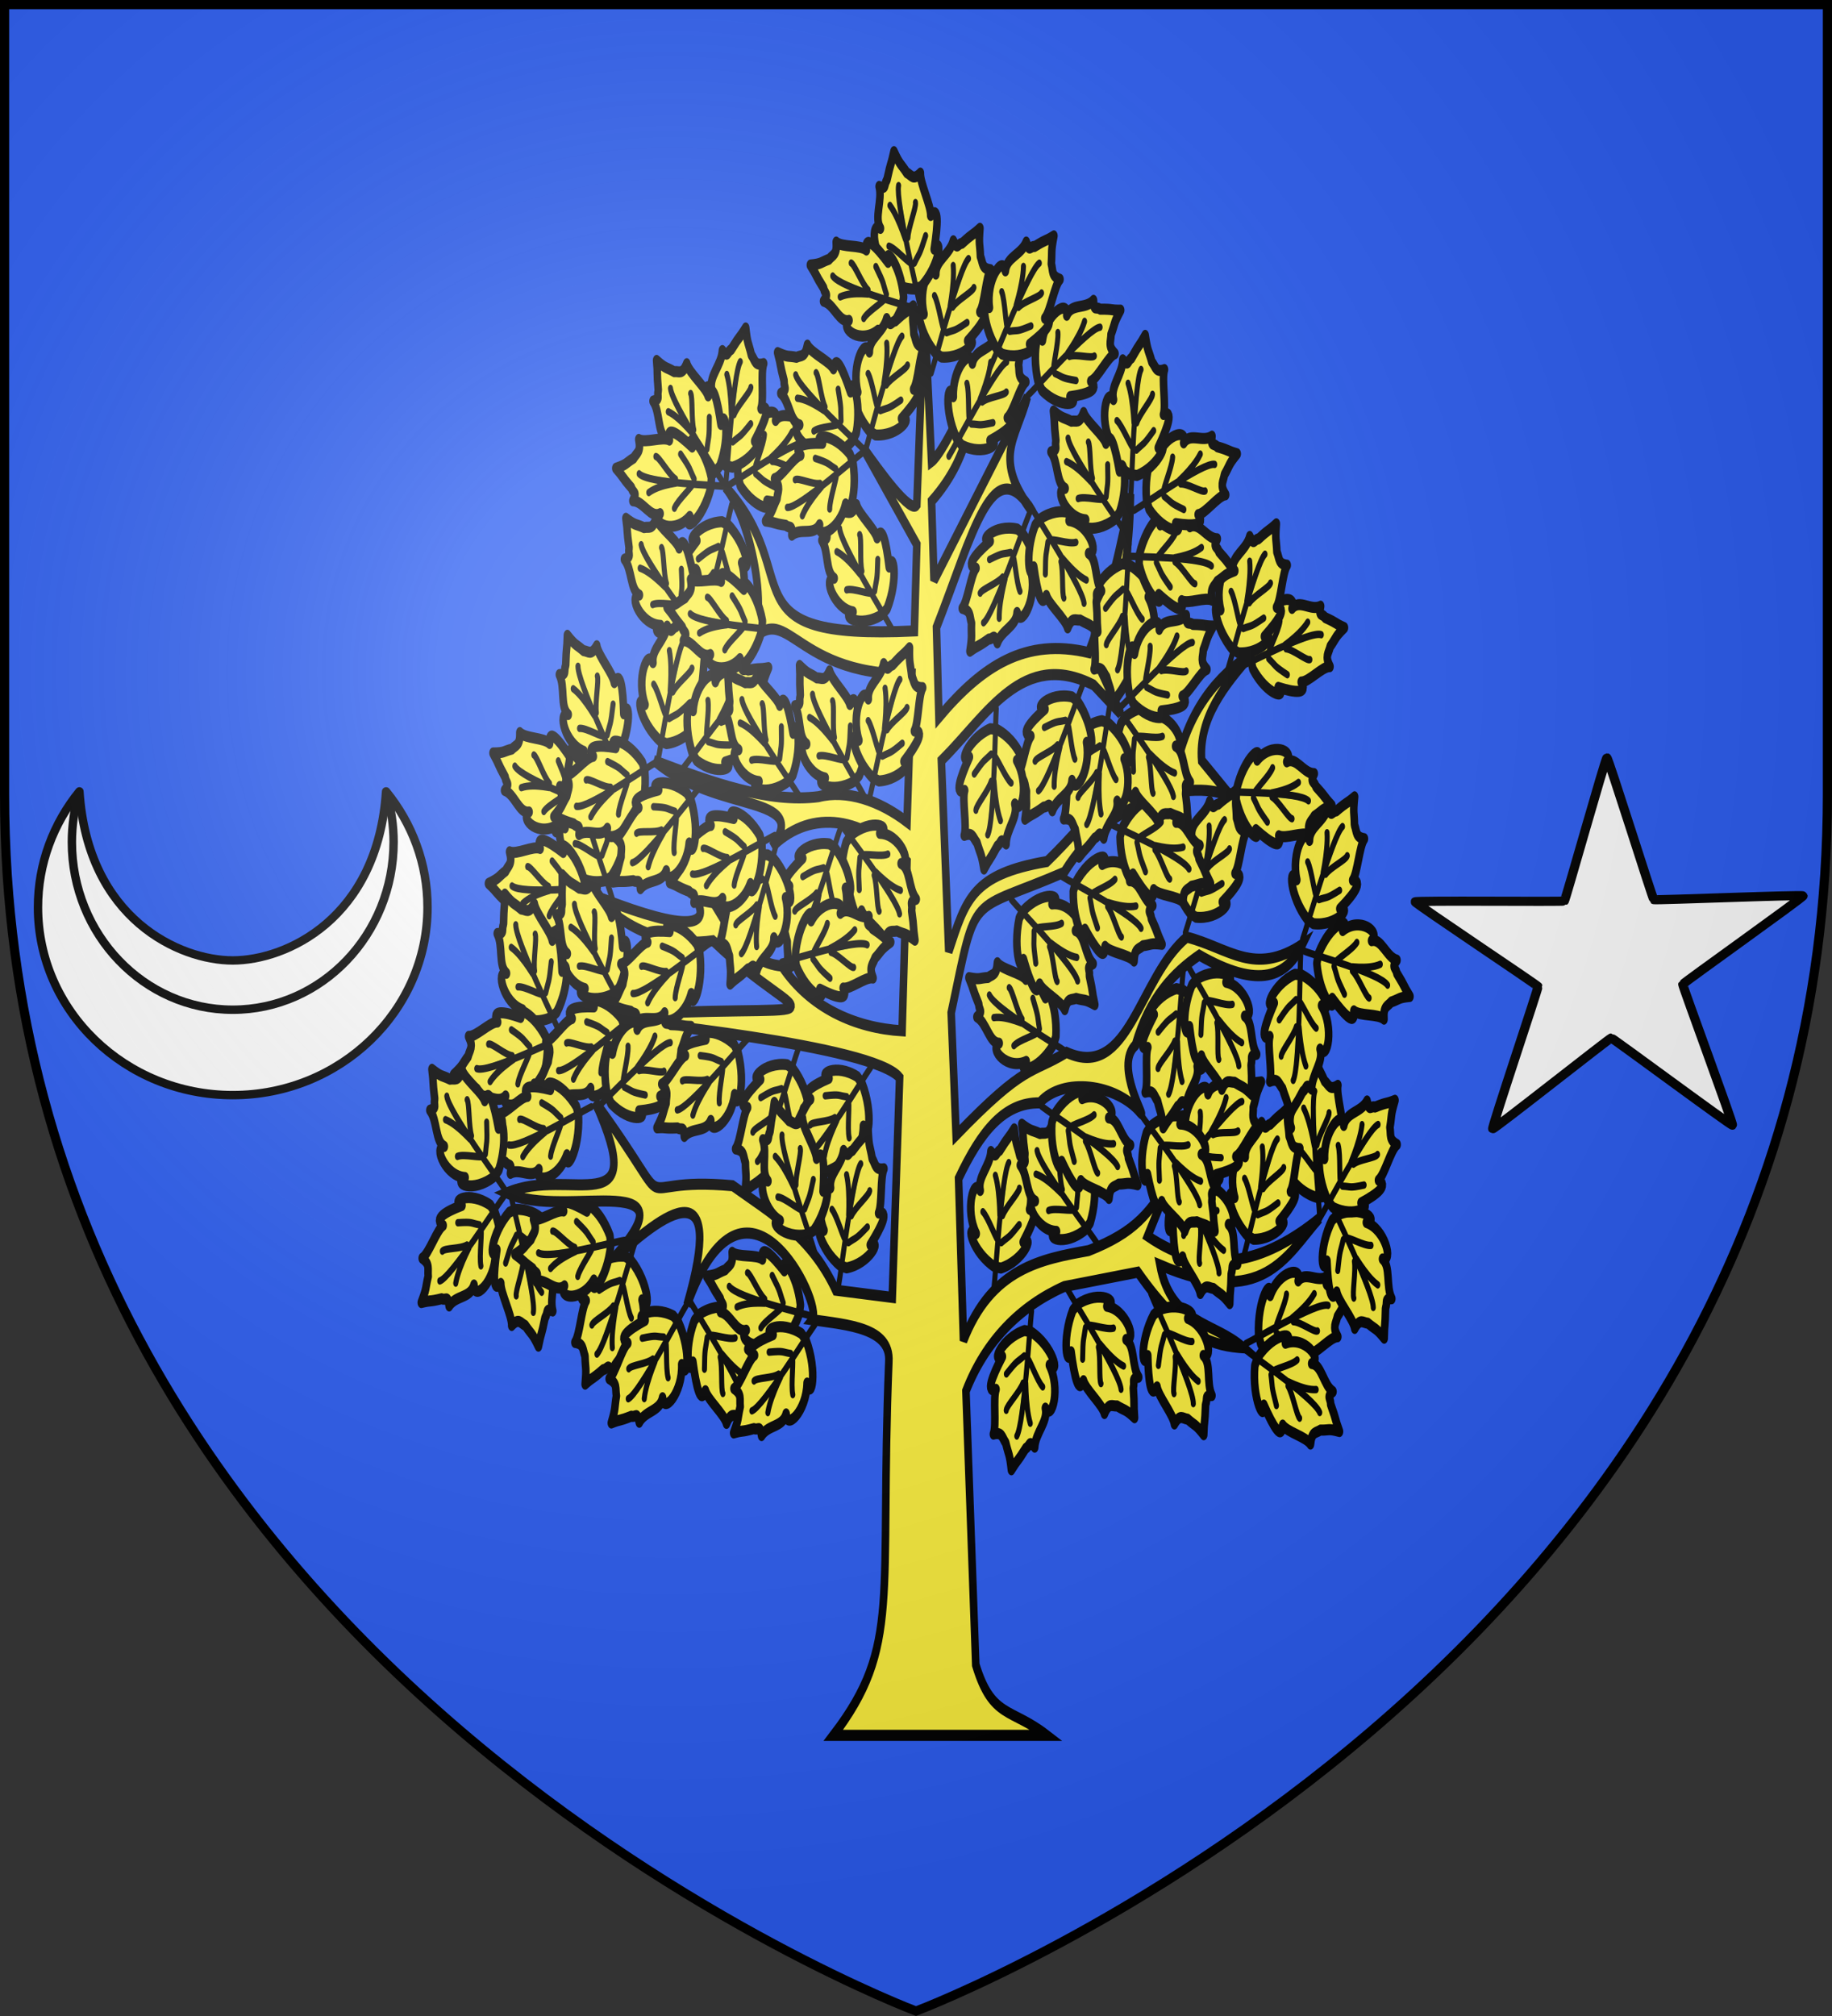 <?xml version="1.0" encoding="UTF-8" standalone="no"?>
<svg
   width="600"
   height="660"
   viewBox="-300 -300 600 660"
   version="1.1"
   id="svg6"
   sodipodi:docname="Blason famille fr Fayard de Mille (Dauphiné).svg"
   xml:space="preserve"
   inkscape:version="1.3 (0e150ed, 2023-07-21)"
   xmlns:inkscape="http://www.inkscape.org/namespaces/inkscape"
   xmlns:sodipodi="http://sodipodi.sourceforge.net/DTD/sodipodi-0.dtd"
   xmlns:xlink="http://www.w3.org/1999/xlink"
   xmlns="http://www.w3.org/2000/svg"
   xmlns:svg="http://www.w3.org/2000/svg"><rect x="-300" y="-300" width="600" height="660" fill="#333333" stroke="none"/><sodipodi:namedview
     id="namedview6"
     pagecolor="#ffffff"
     bordercolor="#666666"
     borderopacity="1.0"
     inkscape:showpageshadow="2"
     inkscape:pageopacity="0.0"
     inkscape:pagecheckerboard="0"
     inkscape:deskcolor="#d1d1d1"
     inkscape:zoom="1.1560606"
     inkscape:cx="409.1481"
     inkscape:cy="310.10485"
     inkscape:window-width="1920"
     inkscape:window-height="1009"
     inkscape:window-x="0"
     inkscape:window-y="40"
     inkscape:window-maximized="1"
     inkscape:current-layer="layer3" /><defs
     id="defs4"><radialGradient
       id="Gradient1"
       gradientUnits="userSpaceOnUse"
       cx="-80"
       cy="-80"
       r="405"><stop
         style="stop-color:#fff;stop-opacity:0.31"
         offset="0"
         id="stop1" /><stop
         style="stop-color:#fff;stop-opacity:0.25"
         offset="0.19"
         id="stop2" /><stop
         style="stop-color:#6b6b6b;stop-opacity:0.125"
         offset="0.6"
         id="stop3" /><stop
         style="stop-color:#000;stop-opacity:0.125"
         offset="1"
         id="stop4" /></radialGradient><clipPath
       id="shield_cut"><path
         id="shield"
         d="M-298.5,-298.5 h597 v258.5 C 298.5,246.2 0,358.39 0,358.39 0,358.39 -298.5,246.2 -298.5,-40z" /></clipPath><inkscape:perspective
       sodipodi:type="inkscape:persp3d"
       inkscape:vp_x="0 : 268.75 : 1"
       inkscape:vp_y="0 : 1000 : 0"
       inkscape:vp_z="450 : 268.75 : 1"
       inkscape:persp3d-origin="225 : 179.16667 : 1"
       id="perspective5719" /><linearGradient
       x1="107.75"
       y1="191.963"
       x2="139.396"
       y2="166.385"
       id="linearGradient1800"
       xlink:href="#linearGradient1732"
       gradientUnits="userSpaceOnUse"
       gradientTransform="translate(-1.428571e-5,-5.714286e-5)" /><linearGradient
       x1="82.143"
       y1="264.167"
       x2="113.69"
       y2="258.413"
       id="linearGradient1590"
       xlink:href="#linearGradient1732"
       gradientUnits="userSpaceOnUse"
       gradientTransform="translate(-1.428571e-5,-5.714286e-5)" /><linearGradient
       x1="84.127"
       y1="260.595"
       x2="115.675"
       y2="257.619"
       id="linearGradient1598"
       xlink:href="#linearGradient1732"
       gradientUnits="userSpaceOnUse"
       gradientTransform="translate(-1.428571e-5,-5.714286e-5)" /><linearGradient
       x1="88.492"
       y1="297.103"
       x2="118.056"
       y2="280.635"
       id="linearGradient1606"
       xlink:href="#linearGradient1732"
       gradientUnits="userSpaceOnUse"
       gradientTransform="translate(-1.428571e-5,-5.714286e-5)" /><linearGradient
       x1="118.452"
       y1="312.778"
       x2="136.325"
       y2="294.722"
       id="linearGradient1614"
       xlink:href="#linearGradient1732"
       gradientUnits="userSpaceOnUse"
       gradientTransform="translate(-1.428571e-5,-5.714286e-5)" /><linearGradient
       x1="131.151"
       y1="395.317"
       x2="166.667"
       y2="415.357"
       id="linearGradient1622"
       xlink:href="#linearGradient1732"
       gradientUnits="userSpaceOnUse"
       gradientTransform="translate(-1.428571e-5,-5.714286e-5)" /><linearGradient
       x1="107.143"
       y1="225.278"
       x2="130.357"
       y2="242.341"
       id="linearGradient1582"
       xlink:href="#linearGradient1732"
       gradientUnits="userSpaceOnUse"
       gradientTransform="translate(-1.428571e-5,-5.714286e-5)" /><linearGradient
       x1="143.651"
       y1="488.968"
       x2="163.889"
       y2="454.048"
       id="linearGradient1642"
       xlink:href="#linearGradient1732"
       gradientUnits="userSpaceOnUse"
       gradientTransform="translate(-1.428571e-5,-5.714286e-5)" /><linearGradient
       x1="186.508"
       y1="491.746"
       x2="186.508"
       y2="458.413"
       id="linearGradient1650"
       xlink:href="#linearGradient1732"
       gradientUnits="userSpaceOnUse"
       gradientTransform="translate(-1.428571e-5,-5.714286e-5)" /><linearGradient
       x1="292.857"
       y1="493.73"
       x2="321.825"
       y2="513.175"
       id="linearGradient1658"
       xlink:href="#linearGradient1732"
       gradientUnits="userSpaceOnUse"
       gradientTransform="translate(-1.428571e-5,-5.714286e-5)" /><linearGradient
       x1="266.27"
       y1="534.206"
       x2="312.302"
       y2="534.603"
       id="linearGradient1666"
       xlink:href="#linearGradient1732"
       gradientUnits="userSpaceOnUse"
       gradientTransform="translate(-1.428571e-5,-5.714286e-5)" /><linearGradient
       x1="300"
       y1="566.746"
       x2="319.151"
       y2="547.595"
       id="linearGradient1674"
       xlink:href="#linearGradient1732"
       gradientUnits="userSpaceOnUse"
       gradientTransform="translate(-1.428571e-5,-5.714286e-5)" /><linearGradient
       x1="337.302"
       y1="571.111"
       x2="341.27"
       y2="546.905"
       id="linearGradient1682"
       xlink:href="#linearGradient1732"
       gradientUnits="userSpaceOnUse"
       gradientTransform="translate(-1.428571e-5,-5.714286e-5)" /><linearGradient
       x1="241.143"
       y1="51.421"
       x2="243.124"
       y2="48.303"
       id="linearGradient1397"
       xlink:href="#linearGradient1732"
       gradientUnits="userSpaceOnUse"
       gradientTransform="translate(75.923,47.102)" /><linearGradient
       id="linearGradient1732"><stop
         style="stop-color:#ffffff;stop-opacity:1"
         offset="0"
         id="stop1734" /><stop
         style="stop-color:#ffffff;stop-opacity:1"
         offset="1"
         id="stop1736" /></linearGradient><linearGradient
       x1="177.338"
       y1="217.778"
       x2="211.83"
       y2="213.55"
       id="linearGradient1549"
       xlink:href="#linearGradient1732"
       gradientUnits="userSpaceOnUse"
       gradientTransform="translate(-1.428571e-5,-5.714286e-5)" /><linearGradient
       x1="124.585"
       y1="115.64"
       x2="157.2"
       y2="137.971"
       id="linearGradient1551"
       xlink:href="#linearGradient1732"
       gradientUnits="userSpaceOnUse"
       gradientTransform="translate(-1.428571e-5,-5.714286e-5)" /><linearGradient
       x1="87.547"
       y1="139.21"
       x2="124.361"
       y2="137.971"
       id="linearGradient1553"
       xlink:href="#linearGradient1732"
       gradientUnits="userSpaceOnUse"
       gradientTransform="translate(-1.428571e-5,-5.714286e-5)" /><linearGradient
       x1="112.239"
       y1="75.234"
       x2="137.605"
       y2="90.412"
       id="linearGradient1555"
       xlink:href="#linearGradient1732"
       gradientUnits="userSpaceOnUse"
       gradientTransform="translate(-1.428571e-5,-5.714286e-5)" /><linearGradient
       x1="179.583"
       y1="75.234"
       x2="193.021"
       y2="101.814"
       id="linearGradient1557"
       xlink:href="#linearGradient1732"
       gradientUnits="userSpaceOnUse"
       gradientTransform="translate(-1.428571e-5,-5.714286e-5)" /><linearGradient
       x1="270.496"
       y1="176.249"
       x2="296.929"
       y2="185.716"
       id="linearGradient1559"
       xlink:href="#linearGradient1732"
       gradientUnits="userSpaceOnUse"
       gradientTransform="translate(-1.428571e-5,-5.714286e-5)" /><linearGradient
       x1="94.281"
       y1="496.131"
       x2="124.137"
       y2="467.622"
       id="linearGradient1561"
       xlink:href="#linearGradient1732"
       gradientUnits="userSpaceOnUse"
       gradientTransform="translate(-1.428571e-5,-5.714286e-5)" /><linearGradient
       x1="171"
       y1="92.5"
       x2="180"
       y2="96.5"
       id="linearGradient2433"
       xlink:href="#linearGradient1732"
       gradientUnits="userSpaceOnUse" /></defs><g
     id="layer4"
     inkscape:label="Fond écu"
     inkscape:groupmode="layer"><use
       xlink:href="#shield"
       fill="#e20909"
       id="use4"
       style="fill:#2b5df2" /></g><g
     id="layer3"
     inkscape:label="Meubles"
     inkscape:groupmode="layer"><g
       style="stroke:#000000;stroke-width:17.428;stroke-linejoin:round"
       id="g2"
       transform="matrix(0.158,0,0,0.158,-302.772,-52.703)"><path
         style="fill:#ffffff;stroke-width:17.428"
         d="m 96.284,314.729 c 0,214.929 180.824,389.217 403.716,389.217 222.892,0 403.716,-174.288 403.716,-389.217 0,-90.545 -32.066,-173.932 -85.89,-240.086 C 800.425,339.193 610.219,424.904 500,424.904 389.781,424.904 199.576,339.193 182.174,74.643 128.35,140.797 96.284,224.184 96.284,314.729 Z"
         id="path1" /><path
         style="fill:none;stroke-width:17.428"
         d="m 182.174,74.643 c -10.731,34.036 -15.64,72.413 -15.64,104.703 0,191.94 149.357,347.666 333.466,347.666 184.109,0 333.466,-155.726 333.466,-347.666 0,-32.29 -4.909,-70.667 -15.64,-104.703"
         id="path2" /></g><path
       sodipodi:type="star"
       style="font-variation-settings:normal;opacity:1;vector-effect:none;fill:#ffffff;fill-opacity:1;fill-rule:evenodd;stroke:#000000;stroke-width:3.283;stroke-linecap:round;stroke-linejoin:bevel;stroke-miterlimit:4;stroke-dasharray:none;stroke-dashoffset:0;stroke-opacity:1;-inkscape-stroke:none;stop-color:#000000;stop-opacity:1"
       id="path6"
       inkscape:flatsided="false"
       sodipodi:sides="5"
       sodipodi:cx="35.523003"
       sodipodi:cy="231.1933"
       sodipodi:r1="73.091393"
       sodipodi:r2="27.268541"
       sodipodi:arg1="0.92716195"
       sodipodi:arg2="1.5554805"
       inkscape:rounded="0.0100849"
       inkscape:randomized="0"
       d="m 79.386,289.661 c -0.431,0.324 -42.906,-31.21 -43.445,-31.202 -0.539,0.008 -42.028,32.828 -42.469,32.518 -0.441,-0.31 16.424,-50.45 16.25,-50.961 -0.175,-0.51 -44.209,-29.826 -44.05,-30.342 0.159,-0.516 53.056,0.03 53.488,-0.293 0.431,-0.324 14.705,-51.262 15.245,-51.27 0.539,-0.008 16.367,50.469 16.808,50.779 0.441,0.31 53.297,-1.855 53.472,-1.345 0.175,0.51 -42.941,31.161 -43.1,31.677 -0.159,0.516 18.234,50.115 17.803,50.439 z"
       transform="matrix(0.914,0,0,0.914,194.834,-196.401)"
       inkscape:transform-center-x="0.31611897"
       inkscape:transform-center-y="-6.0759698" /><g
       id="g6"
       transform="matrix(0.849,0,0,1.245,-203.529,-290.26)"
       style="stroke-width:0.973"><path
         style="display:inline;fill:#fcef3c;fill-opacity:1;fill-rule:evenodd;stroke:#000000;stroke-width:2.918;stroke-linecap:butt;stroke-linejoin:miter;stroke-miterlimit:4;stroke-dasharray:none;stroke-opacity:1"
         d="m 207.839,448.503 c 26.325,-23.643 17.765,-35.54 21.409,-98.305 0.769,-8.816 -15.467,-9.602 -29.555,-10.988 4.613,-4.115 -26.133,-46.697 -48.32,-3.777 14.94,-35.583 -6.754,-26.2 -31.62,-9.912 38.138,-27.761 -14.998,-12.202 -37.902,-19.656 24.912,-7.342 55.511,8.963 34.089,-23.99 35.328,33.004 9.262,19.325 53.061,22.095 14.603,7.146 30.022,13.067 39.786,27.471 l 21.787,1.895 2.842,-57.784 c -10.111,-8.512 -102.202,-14.648 -119.358,-16.104 103.931,-4.407 85.428,5.116 47.364,-19.893 -28.64,2.833 -46.739,-12.146 -42.417,-11.002 66.338,17.561 31.143,-7.144 -2.105,-26.89 7.716,3.748 36.181,9.21 42.628,25.577 7.781,8.008 13.495,18.081 28.418,18.946 10.734,10.844 28.116,16.296 46.417,17.051 l 1.895,-44.522 c -18.761,-12.964 -38.745,-13.114 -52.101,-3.789 15.211,-14.209 -20.911,-8.526 -45.47,-22.735 22.004,5.702 43.936,11.188 63.468,9.473 10.736,-1.904 23.366,1.007 34.102,6.631 l 1.895,-38.839 c -49.019,0.518 -47.845,-22.618 -65.421,-5.626 12.714,-5.891 3.403,-35.425 -6.573,-43.632 31.862,23.725 -1.404,40.272 72.941,37.891 l 0.947,-22.735 -20.84,-25.577 c 6.95,6.638 18.456,17.65 20.84,15.157 l 2.842,-52.101 2.842,40.733 c 4.71,-2.446 12.872,-15.249 19.893,-24.629 -5.322,10.727 -3.142,22.037 -19.893,35.049 l 0.947,20.84 35.997,-48.311 c -4.354,11.176 -13.585,16.127 2.173,30.48 -15.266,-17.812 -23.255,5.859 -37.223,30.146 l 0.947,23.682 c 16.757,-13.633 33.495,-20.995 57.784,-17.051 8.365,-15.392 12.749,-28.794 16.104,-41.68 -0.255,11.055 -1.189,22.957 -11.367,46.417 l 7.578,11.367 -10.42,-7.578 c -27.36,-9.459 -40.964,7.769 -58.732,19.893 l 2.842,50.206 c 6.612,-13.708 8.871,-20.274 37.891,-23.682 19.144,-12.725 20.768,-18.567 50.206,-25.577 5.497,-16.886 18.959,-24.753 29.366,-29.366 -11.129,8.573 -21.188,17.361 -19.893,28.418 l 11.367,9.473 c -14.611,-4.71 -46.234,-0.101 -64.415,19.893 -37.627,11.132 -33.415,4.03 -43.575,36.944 l 1.895,32.208 c 26.984,-19.09 29.084,-16.138 42.628,-21.788 24.255,7.6 27.68,-19.643 46.417,-30.313 16.167,2.842 26.095,10.353 44.522,1.895 -5.852,8.357 -16.344,12.074 -39.786,2.842 -10.248,4.836 -19.395,11.324 -24.629,23.682 -8.374,5.498 5.105,20.405 1.809,17.66 -8.968,-7.469 -29.971,-9.353 -38.753,-2.503 -13.678,-0.092 -22.603,7.434 -31.26,19.893 l 1.895,42.628 c 10.853,-19.199 30.203,-21.414 48.311,-23.682 17.959,-4.825 23.799,-9.838 32.208,-19.893 l -9.473,16.104 c 23.494,10.942 45.336,7.004 66.31,-4.736 -13.065,10.208 -21.866,23.905 -61.573,12.315 4.369,15.752 21.116,14.999 32.208,21.788 -10.989,-0.59 -22.316,-1.97 -40.733,-19.893 l -28.418,3.789 c -17.441,5.312 -30.554,14.581 -37.891,27.471 l 3.789,71.993 c 6.28,14.102 13.547,11.263 27.408,18.544 z"
         id="path4626"
         sodipodi:nodetypes="cccccccccccccscccccccccccccccccccccccccccccccccccccccccccccsccccccccccccccc" /><g
         style="display:inline;fill:#5ab532;fill-opacity:1;stroke-width:0.973"
         id="g2555"
         transform="matrix(0.848,-0.05,0.05,0.848,-17.724,49.607)"><path
           style="fill:#fcef3c;fill-opacity:1;fill-rule:evenodd;stroke:#000000;stroke-width:3.435;stroke-linecap:butt;stroke-linejoin:round;stroke-miterlimit:4;stroke-dasharray:none;stroke-opacity:1"
           d="m 320.915,398.626 c -1.605,-1.756 -1.376,-3.593 -5.431,-3.034 1.647,-2.648 0.435,-11.098 2.005,-13.782 -4.715,0.977 -1.842,-3.749 3.487,-9.974 -5.43,2.14 0.054,-5.695 10.544,-7.43 l 2.866,0.582 c 9.9,5.088 12.561,14.646 7.731,10.734 4.696,7.461 0.263,17.543 -2.597,13.227 1.056,4.348 -4.897,7.158 -5.55,11.768 -2.585,-2.473 -1.954,-0.561 -4.07,0.12 -4.631,4.525 -3.311,2.704 -6.911,6.246 -0.555,-5.342 -0.965,-4.486 -2.074,-8.455 z"
           id="path2551" /><path
           id="path2553"
           style="opacity:1;fill:#5ab532;fill-opacity:1;fill-rule:evenodd;stroke:#000000;stroke-width:2.29;stroke-linecap:round;stroke-linejoin:round;stroke-miterlimit:4;stroke-dasharray:none;stroke-opacity:1"
           d="m 332.387,393.217 c -2.112,-5.766 -0.956,-16.519 -1.454,-11.372 m -1.113,-1.236 c -1.623,2.689 -7.811,6.523 -8.082,7.964 m 16.97,-6.266 c -2.445,-1.972 -5.576,-9.404 -6.967,-9.867 m -0.844,-0.206 c -3.761,1.976 -2.821,0.82 -8.438,5.112 m 12.574,-18.742 c -1.029,4.182 -5.44,34.45 -8.98,38.199" /></g><use
         x="0"
         y="0"
         xlink:href="#g2555"
         id="use8575"
         transform="rotate(180,277.069,333.839)"
         width="100%"
         height="100%"
         style="stroke-width:0.973" /><use
         x="0"
         y="0"
         xlink:href="#g2555"
         id="use8657"
         transform="rotate(126.589,301.395,334.243)"
         width="100%"
         height="100%"
         style="stroke-width:0.973" /><use
         x="0"
         y="0"
         xlink:href="#g2555"
         id="use2755"
         transform="rotate(-48.034,284.923,318.511)"
         width="100%"
         height="100%"
         style="display:inline;stroke-width:0.973" /><use
         x="0"
         y="0"
         xlink:href="#g2555"
         id="use7575"
         transform="rotate(-39.411,300.755,270.473)"
         width="100%"
         height="100%"
         style="stroke-width:0.973" /><use
         x="0"
         y="0"
         xlink:href="#g2555"
         id="use7739"
         transform="rotate(-117.401,328.224,316.095)"
         width="100%"
         height="100%"
         style="stroke-width:0.973" /><use
         x="0"
         y="0"
         xlink:href="#g2555"
         id="use7657"
         transform="rotate(-69.936,332.617,283.152)"
         width="100%"
         height="100%"
         style="stroke-width:0.973" /><use
         x="0"
         y="0"
         xlink:href="#g2555"
         id="use9559"
         transform="rotate(-40.755,301.855,167.78)"
         width="100%"
         height="100%"
         style="stroke-width:0.973" /><use
         x="0"
         y="0"
         xlink:href="#g2555"
         id="use9723"
         transform="rotate(166.883,341.302,331.072)"
         width="100%"
         height="100%"
         style="stroke-width:0.973" /><use
         x="0"
         y="0"
         xlink:href="#g2555"
         id="use9641"
         transform="rotate(-147.462,336.34,308.494)"
         width="100%"
         height="100%"
         style="stroke-width:0.973" /><use
         x="0"
         y="0"
         xlink:href="#g2555"
         id="use10771"
         transform="rotate(-167.024,324.428,325.031)"
         width="100%"
         height="100%"
         style="stroke-width:0.973" /><use
         x="0"
         y="0"
         xlink:href="#g2555"
         id="use9904"
         transform="rotate(-40.307,259.122,242.062)"
         width="100%"
         height="100%"
         style="stroke-width:0.973" /><use
         x="0"
         y="0"
         xlink:href="#g2555"
         id="use11788"
         transform="rotate(-4.87,-767.696,-930.712)"
         width="100%"
         height="100%"
         style="stroke-width:0.973" /><use
         x="0"
         y="0"
         xlink:href="#g2555"
         id="use11870"
         transform="rotate(-84.294,284.641,231.489)"
         width="100%"
         height="100%"
         style="stroke-width:0.973" /><use
         x="0"
         y="0"
         xlink:href="#g2555"
         id="use8739"
         transform="rotate(-71.472,248.818,307.324)"
         width="100%"
         height="100%"
         style="stroke-width:0.973" /><use
         x="0"
         y="0"
         xlink:href="#g2555"
         id="use10853"
         transform="rotate(-137.748,305.04,309.033)"
         width="100%"
         height="100%"
         style="stroke-width:0.973" /><use
         x="0"
         y="0"
         xlink:href="#g2555"
         id="use9986"
         transform="rotate(-53.588,253.637,269.517)"
         width="100%"
         height="100%"
         style="stroke-width:0.973" /><use
         x="0"
         y="0"
         xlink:href="#g2555"
         id="use11624"
         transform="translate(58.56,-89.906)"
         width="100%"
         height="100%"
         style="stroke-width:0.973" /><use
         x="0"
         y="0"
         xlink:href="#g2555"
         id="use11706"
         transform="rotate(-46.626,208.465,221.725)"
         width="100%"
         height="100%"
         style="stroke-width:0.973" /><use
         x="0"
         y="0"
         xlink:href="#g2555"
         id="use11952"
         transform="rotate(-162.41,329.035,279.939)"
         width="100%"
         height="100%"
         style="stroke-width:0.973" /><use
         x="0"
         y="0"
         xlink:href="#g2555"
         id="use12116"
         transform="rotate(-95.596,259.136,235.262)"
         width="100%"
         height="100%"
         style="stroke-width:0.973" /><use
         x="0"
         y="0"
         xlink:href="#g2555"
         id="use16050"
         transform="rotate(-114.923,270.126,226.959)"
         width="100%"
         height="100%"
         style="stroke-width:0.973" /><use
         x="0"
         y="0"
         xlink:href="#g2555"
         id="use15968"
         transform="rotate(-164.525,310.729,247.346)"
         width="100%"
         height="100%"
         style="stroke-width:0.973" /><use
         x="0"
         y="0"
         xlink:href="#g2555"
         id="use12034"
         transform="rotate(-162.851,306.465,282.723)"
         width="100%"
         height="100%"
         style="stroke-width:0.973" /><use
         x="0"
         y="0"
         xlink:href="#g2555"
         id="use12838"
         transform="rotate(106.889,316.311,307.884)"
         width="100%"
         height="100%"
         style="stroke-width:0.973" /><use
         x="0"
         y="0"
         xlink:href="#g2555"
         id="use12920"
         transform="rotate(-59.956,186.602,289.617)"
         width="100%"
         height="100%"
         style="stroke-width:0.973" /><use
         x="0"
         y="0"
         xlink:href="#g2555"
         id="use13002"
         transform="rotate(-75.755,216.761,272.225)"
         width="100%"
         height="100%"
         style="stroke-width:0.973" /><use
         x="0"
         y="0"
         xlink:href="#g2555"
         id="use13703"
         transform="rotate(-78.559,220.674,254.626)"
         width="100%"
         height="100%"
         style="stroke-width:0.973" /><use
         x="0"
         y="0"
         xlink:href="#g2555"
         id="use16777"
         transform="rotate(-2.177,-5004.796,-753.824)"
         width="100%"
         height="100%"
         style="stroke-width:0.973" /><use
         x="0"
         y="0"
         xlink:href="#g2555"
         id="use15309"
         transform="rotate(-52.744,139.199,224.763)"
         width="100%"
         height="100%"
         style="stroke-width:0.973" /><use
         x="0"
         y="0"
         xlink:href="#g2555"
         id="use14643"
         transform="rotate(5.958,1837.269,548.567)"
         width="100%"
         height="100%"
         style="stroke-width:0.973" /><use
         x="0"
         y="0"
         xlink:href="#g2555"
         id="use16695"
         transform="rotate(-131.389,265.361,250.151)"
         width="100%"
         height="100%"
         style="stroke-width:0.973" /><use
         x="0"
         y="0"
         xlink:href="#g2555"
         id="use14479"
         transform="rotate(21.603,727.438,306.852)"
         width="100%"
         height="100%"
         style="stroke-width:0.973" /><use
         x="0"
         y="0"
         xlink:href="#g2555"
         id="use14397"
         transform="rotate(-4.165,-1901.015,445.066)"
         width="100%"
         height="100%"
         style="stroke-width:0.973" /><use
         x="0"
         y="0"
         xlink:href="#g2555"
         id="use18271"
         transform="rotate(21.765,828.335,229.461)"
         width="100%"
         height="100%"
         style="stroke-width:0.973" /><use
         x="0"
         y="0"
         xlink:href="#g2555"
         id="use18353"
         transform="rotate(-48.794,50.185,231.708)"
         width="100%"
         height="100%"
         style="stroke-width:0.973" /><use
         x="0"
         y="0"
         xlink:href="#g2555"
         id="use17408"
         transform="rotate(-95.319,211.911,221.191)"
         width="100%"
         height="100%"
         style="stroke-width:0.973" /><use
         x="0"
         y="0"
         xlink:href="#g2555"
         id="use17490"
         transform="rotate(-121.069,244.609,220.476)"
         width="100%"
         height="100%"
         style="stroke-width:0.973" /><use
         x="0"
         y="0"
         xlink:href="#g2555"
         id="use18107"
         transform="rotate(176.959,306.296,230.202)"
         width="100%"
         height="100%"
         style="stroke-width:0.973" /><use
         x="0"
         y="0"
         xlink:href="#g2555"
         id="use18189"
         transform="rotate(128.491,351.791,243.37)"
         width="100%"
         height="100%"
         style="stroke-width:0.973" /><use
         x="0"
         y="0"
         xlink:href="#g2555"
         id="use23889"
         transform="rotate(-132.699,230.832,216.968)"
         width="100%"
         height="100%"
         style="stroke-width:0.973" /><use
         x="0"
         y="0"
         xlink:href="#g2555"
         id="use24053"
         transform="rotate(-147.842,235.962,229.144)"
         width="100%"
         height="100%"
         style="stroke-width:0.973" /><use
         x="0"
         y="0"
         xlink:href="#g2555"
         id="use23971"
         transform="rotate(-155.169,249.007,214.628)"
         width="100%"
         height="100%"
         style="stroke-width:0.973" /><use
         x="0"
         y="0"
         xlink:href="#g2555"
         id="use24487"
         transform="rotate(-164.283,247.931,216.273)"
         width="100%"
         height="100%"
         style="stroke-width:0.973" /><use
         x="0"
         y="0"
         xlink:href="#g2555"
         id="use24825"
         transform="rotate(155.47,291.548,200.434)"
         width="100%"
         height="100%"
         style="stroke-width:0.973" /><use
         x="0"
         y="0"
         xlink:href="#g2555"
         id="use25715"
         transform="rotate(95.314,382.099,184.931)"
         width="100%"
         height="100%"
         style="stroke-width:0.973" /><use
         x="0"
         y="0"
         xlink:href="#g2555"
         id="use27321"
         transform="rotate(-164.696,237.035,228.167)"
         width="100%"
         height="100%"
         style="stroke-width:0.973" /><use
         x="0"
         y="0"
         xlink:href="#g2555"
         id="use28248"
         transform="rotate(-120.395,163.223,262.403)"
         width="100%"
         height="100%"
         style="stroke-width:0.973" /><use
         x="0"
         y="0"
         xlink:href="#g2555"
         id="use27782"
         transform="rotate(116.892,321.642,204.085)"
         width="100%"
         height="100%"
         style="stroke-width:0.973" /><use
         x="0"
         y="0"
         xlink:href="#g2555"
         id="use26916"
         transform="rotate(132.779,296.593,235.542)"
         width="100%"
         height="100%"
         style="stroke-width:0.973" /><use
         x="0"
         y="0"
         xlink:href="#g2555"
         id="use27555"
         transform="rotate(53.708,475.485,160.295)"
         width="100%"
         height="100%"
         style="stroke-width:0.973" /><use
         x="0"
         y="0"
         xlink:href="#g2555"
         id="use28166"
         transform="rotate(180,225.278,228.542)"
         width="100%"
         height="100%"
         style="stroke-width:0.973" /><use
         x="0"
         y="0"
         xlink:href="#g2555"
         id="use28084"
         transform="rotate(130.773,274.914,201.458)"
         width="100%"
         height="100%"
         style="stroke-width:0.973" /><use
         x="0"
         y="0"
         xlink:href="#g2555"
         id="use28002"
         transform="rotate(85.927,341.611,165.063)"
         width="100%"
         height="100%"
         style="stroke-width:0.973" /><use
         x="0"
         y="0"
         xlink:href="#g2555"
         id="use26998"
         transform="rotate(11.579,1272.101,-339.674)"
         width="100%"
         height="100%"
         style="stroke-width:0.973" /><use
         x="0"
         y="0"
         xlink:href="#g2555"
         id="use27080"
         transform="rotate(126.528,265.191,216.11)"
         width="100%"
         height="100%"
         style="stroke-width:0.973" /><use
         x="0"
         y="0"
         xlink:href="#g2555"
         id="use26654"
         transform="rotate(-172.291,207.347,269.541)"
         width="100%"
         height="100%"
         style="stroke-width:0.973" /><use
         x="0"
         y="0"
         xlink:href="#g2555"
         id="use26572"
         transform="rotate(87.683,328.201,196.104)"
         width="100%"
         height="100%"
         style="stroke-width:0.973" /><use
         x="0"
         y="0"
         xlink:href="#g2555"
         id="use23516"
         transform="rotate(140.165,230.642,237.919)"
         width="100%"
         height="100%"
         style="stroke-width:0.973" /><use
         x="0"
         y="0"
         xlink:href="#g2555"
         id="use25797"
         transform="rotate(-139.31,190.574,290.568)"
         width="100%"
         height="100%"
         style="stroke-width:0.973" /><use
         x="0"
         y="0"
         xlink:href="#g2555"
         id="use25317"
         transform="rotate(133.51,281.095,255.364)"
         width="100%"
         height="100%"
         style="stroke-width:0.973" /><use
         x="0"
         y="0"
         xlink:href="#g2555"
         id="use25633"
         transform="rotate(129.035,271.737,247.706)"
         width="100%"
         height="100%"
         style="stroke-width:0.973" /><use
         x="0"
         y="0"
         xlink:href="#g2555"
         id="use25235"
         transform="rotate(-169.271,246.725,272.432)"
         width="100%"
         height="100%"
         style="stroke-width:0.973" /><use
         x="0"
         y="0"
         xlink:href="#g2555"
         id="use22339"
         transform="rotate(-53.766,120.567,345.741)"
         width="100%"
         height="100%"
         style="stroke-width:0.973" /><use
         x="0"
         y="0"
         xlink:href="#g2555"
         id="use22257"
         transform="rotate(18.504,636.738,46.974)"
         width="100%"
         height="100%"
         style="stroke-width:0.973" /><use
         x="0"
         y="0"
         xlink:href="#g2555"
         id="use22175"
         transform="rotate(-107.746,202.604,326.272)"
         width="100%"
         height="100%"
         style="stroke-width:0.973" /><use
         x="0"
         y="0"
         xlink:href="#g2555"
         id="use22421"
         transform="rotate(15.223,700.101,-91.165)"
         width="100%"
         height="100%"
         style="stroke-width:0.973" /><use
         x="0"
         y="0"
         xlink:href="#g2555"
         id="use22503"
         transform="rotate(62.423,338,192.655)"
         width="100%"
         height="100%"
         style="stroke-width:0.973" /><use
         x="0"
         y="0"
         xlink:href="#g2555"
         id="use23136"
         transform="rotate(99.109,256.875,199.192)"
         width="100%"
         height="100%"
         style="stroke-width:0.973" /><use
         x="0"
         y="0"
         xlink:href="#g2555"
         id="use22667"
         transform="rotate(147.433,219.285,259.098)"
         width="100%"
         height="100%"
         style="stroke-width:0.973" /><use
         x="0"
         y="0"
         xlink:href="#g2555"
         id="use22749"
         transform="rotate(59.459,338.657,138.272)"
         width="100%"
         height="100%"
         style="stroke-width:0.973" /><use
         x="0"
         y="0"
         xlink:href="#g2555"
         id="use22585"
         transform="rotate(42.752,397.058,104.991)"
         width="100%"
         height="100%"
         style="stroke-width:0.973" /><use
         x="0"
         y="0"
         xlink:href="#g2555"
         id="use22093"
         transform="rotate(80.881,266.108,183.232)"
         width="100%"
         height="100%"
         style="stroke-width:0.973" /><use
         x="0"
         y="0"
         xlink:href="#g2555"
         id="use22011"
         transform="rotate(135.663,221.771,265.132)"
         width="100%"
         height="100%"
         style="stroke-width:0.973" /><use
         x="0"
         y="0"
         xlink:href="#g2555"
         id="use21929"
         transform="rotate(139.309,206.896,266.743)"
         width="100%"
         height="100%"
         style="stroke-width:0.973" /><use
         x="0"
         y="0"
         xlink:href="#g2555"
         id="use21847"
         transform="rotate(66.465,248.181,162.502)"
         width="100%"
         height="100%"
         style="stroke-width:0.973" /><use
         x="0"
         y="0"
         xlink:href="#g2555"
         id="use21765"
         transform="rotate(54.147,284.211,148.812)"
         width="100%"
         height="100%"
         style="stroke-width:0.973" /><use
         x="0"
         y="0"
         xlink:href="#g2555"
         id="use21599"
         transform="rotate(62.63,243.562,170.501)"
         width="100%"
         height="100%"
         style="stroke-width:0.973" /><use
         x="0"
         y="0"
         xlink:href="#g2555"
         id="use21681"
         transform="rotate(-131.117,188.272,348.442)"
         width="100%"
         height="100%"
         style="stroke-width:0.973" /><use
         x="0"
         y="0"
         xlink:href="#g2555"
         id="use21435"
         transform="rotate(127.787,190.567,271.244)"
         width="100%"
         height="100%"
         style="stroke-width:0.973" /><use
         x="0"
         y="0"
         xlink:href="#g2555"
         id="use21353"
         transform="rotate(38.225,226.156,28.231)"
         width="100%"
         height="100%"
         style="stroke-width:0.973" /><use
         x="0"
         y="0"
         xlink:href="#g2555"
         id="use21271"
         transform="rotate(-25.684,114.012,762.572)"
         width="100%"
         height="100%"
         style="stroke-width:0.973" /><use
         x="0"
         y="0"
         xlink:href="#g2555"
         id="use21517"
         transform="rotate(45.645,315.002,171.272)"
         width="100%"
         height="100%"
         style="stroke-width:0.973" /><use
         x="0"
         y="0"
         xlink:href="#g2555"
         id="use19604"
         transform="rotate(18.174,454.344,20.882)"
         width="100%"
         height="100%"
         style="stroke-width:0.973" /><use
         x="0"
         y="0"
         xlink:href="#g2555"
         id="use19440"
         transform="rotate(36.415,350.825,210.624)"
         width="100%"
         height="100%"
         style="stroke-width:0.973" /><use
         x="0"
         y="0"
         xlink:href="#g2555"
         id="use19358"
         transform="rotate(-174.925,246.925,335.337)"
         width="100%"
         height="100%"
         style="stroke-width:0.973" /><use
         x="0"
         y="0"
         xlink:href="#g2555"
         id="use19522"
         transform="rotate(147.835,244.73,317.175)"
         width="100%"
         height="100%"
         style="stroke-width:0.973" /><use
         x="0"
         y="0"
         xlink:href="#g2555"
         id="use20226"
         transform="rotate(16.724,270.904,-191.923)"
         width="100%"
         height="100%"
         style="stroke-width:0.973" /><use
         x="0"
         y="0"
         xlink:href="#g2555"
         id="use20752"
         transform="rotate(74.489,218.035,224.377)"
         width="100%"
         height="100%"
         style="stroke-width:0.973" /><use
         x="0"
         y="0"
         xlink:href="#g2555"
         id="use20144"
         transform="rotate(32.465,220.49,107.473)"
         width="100%"
         height="100%"
         style="stroke-width:0.973" /><use
         x="0"
         y="0"
         xlink:href="#g2555"
         id="use19276"
         transform="rotate(-48.349,214.958,482.57)"
         width="100%"
         height="100%"
         style="stroke-width:0.973" /><use
         x="0"
         y="0"
         xlink:href="#g2555"
         id="use19194"
         transform="rotate(94.003,241.492,298.403)"
         width="100%"
         height="100%"
         style="stroke-width:0.973" /><use
         x="0"
         y="0"
         xlink:href="#g2555"
         id="use19112"
         transform="rotate(37.143,237.37,214.393)"
         width="100%"
         height="100%"
         style="stroke-width:0.973" /><use
         x="0"
         y="0"
         xlink:href="#g2555"
         id="use21763"
         transform="rotate(56.051,313.871,172.507)"
         width="100%"
         height="100%"
         style="stroke-width:0.973" /></g></g><g
     id="layer2"
     inkscape:label="Reflet final"
     inkscape:groupmode="layer"
     sodipodi:insensitive="true"><use
       xlink:href="#shield"
       fill="url(#Gradient1)"
       id="use5" /></g><g
     id="layer1"
     inkscape:label="Contour final"
     inkscape:groupmode="layer"
     sodipodi:insensitive="true"><use
       xlink:href="#shield"
       style="fill:none;stroke:#000;stroke-width:3"
       id="use6" /></g></svg>
